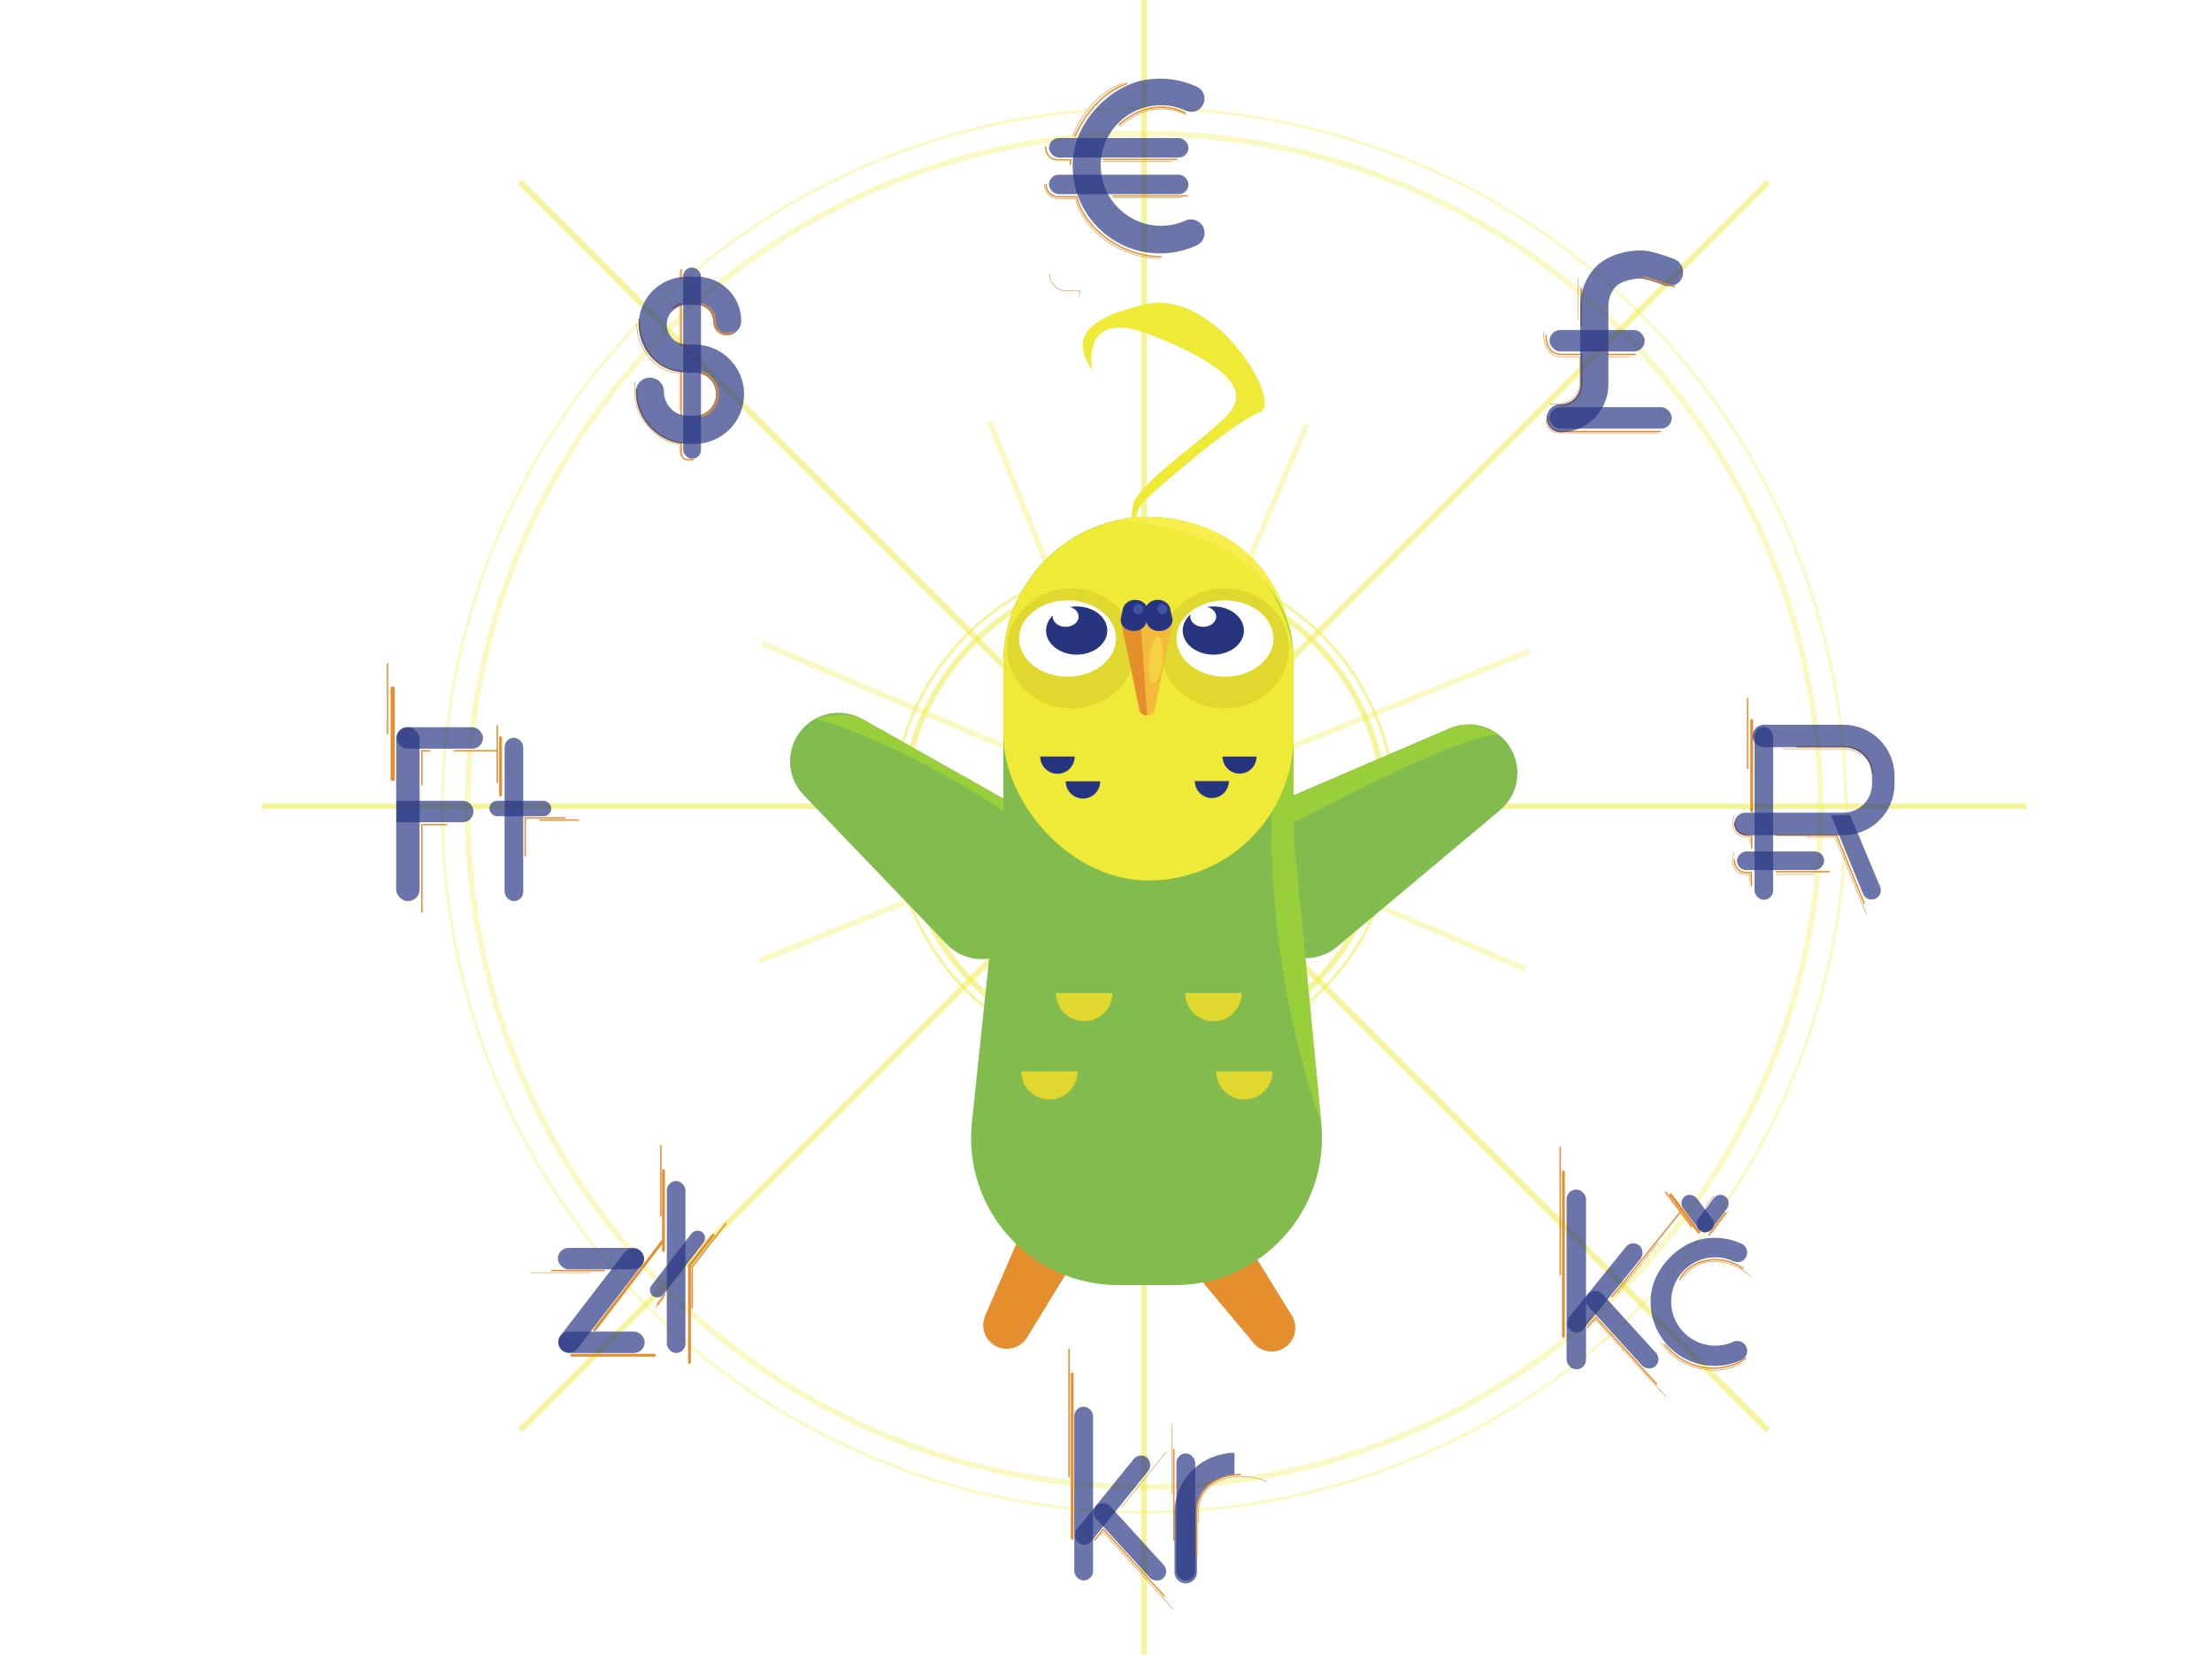 <?xml version="1.0" encoding="UTF-8"?>
<svg xmlns="http://www.w3.org/2000/svg" viewBox="0 0 393.68 294.41">
  <defs>
    <style>
      .cls-1, .cls-2, .cls-3, .cls-4, .cls-5, .cls-6, .cls-7, .cls-8, .cls-9, .cls-10, .cls-11, .cls-12 {
        fill: none;
      }

      .cls-1, .cls-4, .cls-5, .cls-7, .cls-8, .cls-9, .cls-10, .cls-12 {
        stroke-miterlimit: 10;
      }

      .cls-1, .cls-4, .cls-7, .cls-10 {
        stroke: #efea37;
      }

      .cls-1, .cls-10 {
        opacity: .3;
      }

      .cls-13 {
        fill: #f7ee4d;
      }

      .cls-2, .cls-3, .cls-5, .cls-6, .cls-9, .cls-11 {
        stroke-linecap: round;
      }

      .cls-2, .cls-3, .cls-6, .cls-8, .cls-11, .cls-12 {
        stroke: #e58e2e;
      }

      .cls-2, .cls-3, .cls-6, .cls-11 {
        stroke-linejoin: round;
      }

      .cls-2, .cls-8 {
        stroke-width: .25px;
      }

      .cls-14 {
        fill: #9acf3c;
      }

      .cls-3, .cls-4, .cls-10 {
        stroke-width: .5px;
      }

      .cls-15 {
        fill: #e58e2e;
      }

      .cls-16 {
        fill: #fff;
      }

      .cls-17 {
        fill: #e0d72f;
      }

      .cls-4, .cls-7 {
        opacity: .5;
      }

      .cls-18 {
        fill: #efea37;
      }

      .cls-19 {
        fill: #273581;
      }

      .cls-5 {
        stroke-width: 5px;
      }

      .cls-5, .cls-20, .cls-9 {
        opacity: .68;
      }

      .cls-5, .cls-9 {
        stroke: #273581;
      }

      .cls-6, .cls-12 {
        stroke-width: .1px;
      }

      .cls-20 {
        fill: #273581;
      }

      .cls-21 {
        fill: #f6d242;
      }

      .cls-9 {
        stroke-width: 4px;
      }

      .cls-22 {
        fill: #4154a3;
      }

      .cls-23 {
        fill: #82bc4f;
      }

      .cls-11 {
        stroke-width: .75px;
      }

      .cls-24 {
        fill: #f3ba3b;
      }
    </style>
  </defs>
  <g id="Calque_1" data-name="Calque 1">
    <rect class="cls-16" x="-2.06" y="-3.68" width="397.15" height="299.01"/>
  </g>
  <g id="Calque_4" data-name="Calque 4">
    <circle class="cls-1" cx="203.62" cy="144.16" r="120.4"/>
    <line class="cls-7" x1="203.62" y1="-13.62" x2="203.62" y2="300.52"/>
    <line class="cls-7" x1="360.69" y1="143.45" x2="46.55" y2="143.45"/>
    <line class="cls-7" x1="314.68" y1="32.38" x2="92.55" y2="254.51"/>
    <line class="cls-7" x1="314.68" y1="254.51" x2="92.55" y2="32.38"/>
    <line class="cls-1" x1="232.61" y1="75.48" x2="174.63" y2="211.42"/>
    <line class="cls-1" x1="176.06" y1="74.89" x2="231.18" y2="212.01"/>
    <line class="cls-1" x1="135.65" y1="114.46" x2="271.58" y2="172.44"/>
    <line class="cls-1" x1="135.06" y1="171.01" x2="272.18" y2="115.89"/>
    <circle class="cls-10" cx="203.62" cy="144.16" r="124.9"/>
    <circle class="cls-4" cx="203.62" cy="144.62" r="44.71"/>
    <circle class="cls-7" cx="203.62" cy="144.62" r="42.88"/>
  </g>
  <g id="Calque_15" data-name="Calque 15">
    <line class="cls-3" x1="311.76" y1="128.18" x2="311.76" y2="144.28"/>
    <line class="cls-2" x1="311.76" y1="148.62" x2="311.76" y2="150.92"/>
    <path class="cls-2" d="M311.76,148.62h-.76c-1.37,0-2.27-1.02-2.27-2.27h0"/>
    <line class="cls-2" x1="311.03" y1="124.27" x2="311.03" y2="136.74"/>
    <line class="cls-2" x1="326.87" y1="148.62" x2="316.15" y2="148.62"/>
    <line class="cls-2" x1="325.57" y1="155.1" x2="316.15" y2="155.1"/>
    <line class="cls-6" x1="322.92" y1="155.58" x2="316.15" y2="155.58"/>
    <line class="cls-2" x1="331.76" y1="160.71" x2="326.87" y2="148.62"/>
    <line class="cls-12" x1="326.62" y1="148.95" x2="321.41" y2="148.95"/>
    <line class="cls-12" x1="332.19" y1="162.7" x2="326.62" y2="148.95"/>
    <line class="cls-3" x1="190.82" y1="244.46" x2="190.82" y2="273.71"/>
    <polyline class="cls-2" points="207.21 283.99 196.37 272.09 194.83 274.02"/>
    <polyline class="cls-6" points="208.83 286.33 196.37 272.65 195.96 273.16"/>
    <polyline class="cls-2" points="294.82 246.25 283.99 234.36 282.53 236.18"/>
    <polyline class="cls-6" points="296.45 248.46 283.99 234.78 283.58 235.3"/>
    <line class="cls-2" x1="190.26" y1="240.04" x2="190.26" y2="262.75"/>
    <line class="cls-3" x1="278.25" y1="208.53" x2="278.25" y2="237.79"/>
    <line class="cls-2" x1="277.68" y1="204.11" x2="277.68" y2="226.82"/>
    <line class="cls-2" x1="296.46" y1="212.13" x2="301.08" y2="218.3"/>
    <line class="cls-2" x1="307.07" y1="215.81" x2="304.13" y2="219.74"/>
    <line class="cls-6" x1="307.54" y1="215.51" x2="304.6" y2="219.44"/>
    <line class="cls-6" x1="304.98" y1="212.8" x2="303.55" y2="214.71"/>
    <line class="cls-3" x1="297.35" y1="212.6" x2="302.33" y2="219.24"/>
    <line class="cls-2" x1="208.91" y1="257.9" x2="208.91" y2="274"/>
    <line class="cls-6" x1="208.57" y1="253.39" x2="208.57" y2="265.87"/>
    <line class="cls-6" x1="207.49" y1="258.42" x2="199.65" y2="268.12"/>
    <line class="cls-2" x1="298.99" y1="215.75" x2="286.91" y2="230.73"/>
    <line class="cls-6" x1="295.1" y1="221.12" x2="287.79" y2="230.21"/>
    <line class="cls-3" x1="118.08" y1="208.28" x2="118.08" y2="222.49"/>
    <line class="cls-2" x1="117.61" y1="203.86" x2="117.61" y2="216.33"/>
    <line class="cls-6" x1="94.51" y1="226.45" x2="105.1" y2="226.45"/>
    <line class="cls-3" x1="122.71" y1="242.41" x2="122.71" y2="225.21"/>
    <line class="cls-3" x1="101.74" y1="241.13" x2="116.49" y2="241.13"/>
    <line class="cls-2" x1="98.2" y1="226.08" x2="107.54" y2="226.08"/>
    <line class="cls-3" x1="105.83" y1="236.62" x2="118.08" y2="220.65"/>
    <line class="cls-3" x1="122.71" y1="225.21" x2="126.9" y2="219.77"/>
    <line class="cls-2" x1="123.18" y1="232.73" x2="123.18" y2="225.43"/>
    <line class="cls-2" x1="129.18" y1="217.69" x2="123.18" y2="225.43"/>
    <line class="cls-8" x1="118.4" y1="230.21" x2="116.89" y2="232.16"/>
    <line class="cls-12" x1="118.22" y1="230.78" x2="116.7" y2="232.73"/>
    <line class="cls-11" x1="69.89" y1="122.5" x2="69.89" y2="138.6"/>
    <line class="cls-2" x1="68.97" y1="118.08" x2="68.97" y2="130.55"/>
    <line class="cls-3" x1="89.08" y1="131.26" x2="89.08" y2="141.46"/>
    <line class="cls-2" x1="75.09" y1="146.72" x2="75.09" y2="162.24"/>
    <line class="cls-2" x1="75.09" y1="133.58" x2="75.09" y2="139.66"/>
    <line class="cls-2" x1="93.47" y1="145.52" x2="93.47" y2="152.22"/>
    <line class="cls-2" x1="93.46" y1="145.52" x2="100.5" y2="145.52"/>
    <line class="cls-8" x1="88.5" y1="129.05" x2="88.5" y2="139.34"/>
    <line class="cls-8" x1="96.03" y1="145.91" x2="103.04" y2="145.91"/>
    <line class="cls-8" x1="75.24" y1="146.72" x2="79.54" y2="146.72"/>
    <line class="cls-8" x1="80.76" y1="133.58" x2="88.5" y2="133.58"/>
    <line class="cls-8" x1="75.02" y1="133.58" x2="76.53" y2="133.58"/>
    <line class="cls-2" x1="281.4" y1="51.33" x2="281.4" y2="57.91"/>
    <line class="cls-6" x1="280.89" y1="49.53" x2="280.89" y2="56.86"/>
    <line class="cls-2" x1="291.06" y1="63.06" x2="286.11" y2="63.06"/>
    <line class="cls-6" x1="290.09" y1="63.48" x2="286.11" y2="63.48"/>
    <path class="cls-2" d="M319.79,132.88h8.55c2.54,0,4.84,2.06,4.84,4.6h0"/>
    <path class="cls-6" d="M317.32,133.23h10.79c1.14,0,2.23.41,3.08,1.1"/>
    <path class="cls-6" d="M311.48,150.13v-1.18h-.68c-1.38,0-2.42-1.12-2.42-2.51h0c0-.44.12-1.03.32-1.39"/>
    <line class="cls-2" x1="311.7" y1="155.28" x2="311.7" y2="157.58"/>
    <path class="cls-2" d="M311.7,155.28h-.76c-1.37,0-2.27-1.02-2.27-2.27h0"/>
    <path class="cls-6" d="M311.42,156.78v-1.18h-.68c-1.38,0-2.42-1.12-2.42-2.51h0c0-.44.12-1.03.32-1.39"/>
    <path class="cls-2" d="M277.71,72.17c2.1,0,3.8-1.74,3.8-3.89v-5.23h-3.66c-1.81,0-2.71-1.5-2.71-3.35h0"/>
    <path class="cls-6" d="M275.77,71.86h1.53c2.13,0,3.85-1.6,3.85-3.57v-4.8h-3.15c-2.86,0-3.3-2.66-3.3-4.36"/>
    <path class="cls-2" d="M295.49,76.77h-17.84c-1.23,0-2.23-1-2.23-2.23v-.42"/>
    <path class="cls-6" d="M295.06,77.02h-17.68c-1.23,0-2.23-1-2.23-2.23"/>
    <path class="cls-2" d="M121.24,73.93v-7.96h0c-4.39,0-7.51-4.11-7.51-9.14"/>
    <path class="cls-6" d="M120.95,72.87v-6.53h0c-4.39,0-7.62-4.5-7.62-8.7"/>
    <path class="cls-2" d="M119.83,54.76s.75-.65,1.41-.71v7.39"/>
    <line class="cls-2" x1="121.24" y1="49.46" x2="121.24" y2="48.01"/>
    <line class="cls-6" x1="120.95" y1="49.63" x2="120.95" y2="48.19"/>
    <path class="cls-2" d="M113.33,69.34v.83c0,4.37,4.47,8.58,7.91,8.58h0v1.9h0c0,.64.52,1.16,1.16,1.16h1.01"/>
    <path class="cls-6" d="M120.95,80.89v-1.9h0c-3.47,0-7.98-4.43-7.98-8.83v-2.18"/>
    <path class="cls-6" d="M119.54,55.38s.99-.91,1.41-.96v6.88"/>
    <rect class="cls-20" x="87.1" y="142.48" width="11.01" height="2.75" rx="1.38" ry="1.38"/>
    <rect class="cls-20" x="99.29" y="222.04" width="15.36" height="3.82" rx="1.91" ry="1.91"/>
    <rect class="cls-20" x="95.69" y="229.48" width="22.54" height="3.82" rx="1.91" ry="1.91" transform="translate(-141.62 174.96) rotate(-52.4)"/>
    <rect class="cls-20" x="99.38" y="236.92" width="15.36" height="3.82" rx="1.91" ry="1.91"/>
    <rect class="cls-20" x="70.57" y="129.39" width="15.39" height="3.82" rx="1.91" ry="1.91"/>
    <path class="cls-20" d="M70.56,142.48h11.79c1.05,0,1.91.86,1.91,1.91h0c0,1.05-.86,1.91-1.91,1.91h-11.79v-3.82h0Z"/>
    <rect class="cls-20" x="89.81" y="131.27" width="3.31" height="29.07" rx="1.66" ry="1.66"/>
    <rect class="cls-20" x="113.39" y="223.56" width="14.37" height="2.68" rx="1.34" ry="1.34" transform="translate(-131.18 183.22) rotate(-52.4)"/>
    <rect class="cls-20" x="118.68" y="210.14" width="3.31" height="30.6" rx="1.66" ry="1.66"/>
    <rect class="cls-20" x="191.19" y="250.3" width="3.35" height="30.91" rx="1.67" ry="1.67"/>
    <rect class="cls-20" x="209.37" y="258.61" width="3.35" height="22.6" rx="1.67" ry="1.67"/>
    <rect class="cls-20" x="196.33" y="257.18" width="3.35" height="19.45" rx="1.67" ry="1.67" transform="translate(211.99 -65.13) rotate(38.98)"/>
    <rect class="cls-20" x="199.42" y="265.58" width="3.35" height="17.56" rx="1.67" ry="1.67" transform="translate(534.49 341.87) rotate(137.69)"/>
    <rect class="cls-20" x="315.25" y="145.39" width="3.31" height="15.52" rx="1.66" ry="1.66" transform="translate(470.05 -163.75) rotate(90)"/>
    <path class="cls-20" d="M329.25,144.99l-3.37.09,5.69,13.95c.34.84,1.3,1.25,2.14.91h0c.85-.34,1.26-1.31.91-2.16l-5.37-12.8Z"/>
    <rect class="cls-20" x="312.26" y="129.33" width="3.31" height="30.77" rx="1.66" ry="1.66"/>
    <rect class="cls-20" x="70.51" y="129.39" width="4.17" height="30.95" rx="2.08" ry="2.08"/>
    <rect class="cls-20" x="300.63" y="212.12" width="3.01" height="7.61" rx="1.51" ry="1.51" transform="translate(673.4 207.63) rotate(143.17)"/>
    <path class="cls-20" d="M308.43,238.77c-1.23.54-2.63.78-4.1.61-3.59-.42-6.47-3.34-6.86-6.93-.51-4.73,3.18-8.74,7.81-8.74,1.15,0,2.25.25,3.23.7.92.42,1.99-.01,2.34-.96h0c.3-.83-.07-1.76-.86-2.14-1.93-.9-4.15-1.28-6.49-.95-4.7.67-9.13,5.24-9.66,9.96-.77,6.88,4.59,12.71,11.32,12.71,1.72,0,3.35-.38,4.81-1.07.82-.38,1.19-1.35.88-2.21h0c-.36-.98-1.47-1.42-2.43-1Z"/>
    <rect class="cls-20" x="303.32" y="212.12" width="3.01" height="7.61" rx="1.51" ry="1.51" transform="translate(419.37 571.49) rotate(-143.17)"/>
    <path class="cls-9" d="M313.92,130.95h14.16c3.92,0,7.1,3.18,7.1,7.1v1.45c0,3.92-3.18,7.1-7.1,7.1h-17.42"/>
    <path class="cls-20" d="M210.94,39.27c-1.68.74-3.59,1.07-5.6.83-4.9-.58-8.84-4.55-9.37-9.45-.7-6.46,4.34-11.92,10.66-11.92,1.57,0,3.07.34,4.41.95,1.25.57,2.72-.02,3.19-1.31h0c.41-1.13-.09-2.41-1.18-2.92-2.63-1.23-5.67-1.75-8.86-1.3-6.41.91-12.46,7.16-13.18,13.59-1.05,9.39,6.27,17.35,15.45,17.35,2.35,0,4.57-.52,6.57-1.46,1.12-.52,1.63-1.85,1.2-3.01h0c-.49-1.34-2.01-1.94-3.31-1.36Z"/>
    <rect class="cls-20" x="186.7" y="24.56" width="24.81" height="3.47" rx="1.73" ry="1.73"/>
    <rect class="cls-20" x="186.7" y="31.08" width="24.81" height="3.47" rx="1.73" ry="1.73"/>
    <rect class="cls-20" x="275.78" y="72.45" width="21.75" height="3.82" rx="1.91" ry="1.91"/>
    <rect class="cls-20" x="275.78" y="58.72" width="16.94" height="3.82" rx="1.91" ry="1.91"/>
    <path class="cls-5" d="M277.76,74.41h0c3.31,0,5.99-2.68,5.99-5.99v-14.02c0-1.88.69-3.6,1.82-4.93,1.77-2.06,5.59-2.63,7.25-2.34s4.24,1.3,4.24,1.3"/>
    <line class="cls-2" x1="292.48" y1="49.2" x2="298.01" y2="51.03"/>
    <path class="cls-5" d="M129.42,57.11h0c0-2.97-2.41-5.37-5.37-5.37h-1.85c-3.33,0-6.03,2.7-6.03,6.03h0c0,3.33,2.7,6.03,6.03,6.03h1.39c3.5,0,6.34,2.84,6.34,6.34h0c0,3.5-2.84,6.34-6.34,6.34h-1.14c-3.75,0-6.79-3.04-6.79-6.79h0"/>
    <rect class="cls-20" x="121.59" y="47.6" width="3.17" height="34.02" rx="1.58" ry="1.58"/>
    <path class="cls-2" d="M124.9,54.11s2.36.53,2.36,3.07c.24,2.86,2.89,2.12,3.25,1.86"/>
    <path class="cls-6" d="M124.9,54.43s2.13.53,2.13,3.07c.24,2.86,3.12,2.12,3.48,1.86"/>
    <path class="cls-2" d="M124.9,66.2h0c1.9.6,2.93,2.31,2.93,4h0c0,1.31-.89,3.31-2.93,3.9h0"/>
    <path class="cls-6" d="M124.85,66.51h0c1.9.57,2.68,2.04,2.68,3.67h0c0,1.26-.86,3.22-2.63,3.66h0"/>
    <path class="cls-2" d="M186.16,32.82h0c0,1.21.98,2.19,2.19,2.19h3.28c1.24,5.54,8,10.67,15.04,10.67h0"/>
    <path class="cls-6" d="M185.85,32.82c0,1.21,1.07,2.51,2.28,2.51h3.28c1.24,5.54,8,10.67,15.04,10.67"/>
    <path class="cls-2" d="M190.49,29.29s.04-.66.13-.86h-2.41c-1.26,0-2.12-1.02-2.12-2.28h0"/>
    <path class="cls-6" d="M192.07,52.78s.05-.81.16-1.05h-2.69c-1.53,0-2.75-1.44-2.75-2.98h0"/>
    <path class="cls-2" d="M191.33,24.23s2.68-6.94,9.22-9.38"/>
    <path class="cls-6" d="M190.93,24.23s2.29-6.94,8.84-9.38"/>
    <path class="cls-2" d="M199.2,22.19s5.2-5.31,11.74-2.08"/>
    <path class="cls-6" d="M199.34,22.48s5.2-5.31,11.74-2.08"/>
    <line class="cls-2" x1="196.26" y1="28.35" x2="209.47" y2="28.35"/>
    <line class="cls-6" x1="196.26" y1="28.73" x2="208.44" y2="28.73"/>
    <line class="cls-6" x1="198.12" y1="35.17" x2="210.29" y2="35.17"/>
    <line class="cls-2" x1="198.03" y1="34.86" x2="211.24" y2="34.86"/>
    <path class="cls-9" d="M218.92,260.52h.79c-4.79,0-8.68,3.88-8.68,8.68v10.52"/>
    <path class="cls-2" d="M212.99,276.79v-8.07c0-3.68,3.47-6.35,7.75-6.35"/>
    <path class="cls-6" d="M213.28,270.96v-1.91c0-3.23,2.1-5.33,5.28-6.1,1.46-.35,2.98-.33,4.45-.07.99.17,2.28.61,2.47.74"/>
    <path class="cls-2" d="M299.01,227.65c1.48-3.36,6.97-4.93,11.17-1.94"/>
    <path class="cls-6" d="M299.6,227.34c1.68-2.76,5.03-3.47,8.14-2.48,1.43.45,2.72,1.26,3.84,2.25"/>
    <path class="cls-2" d="M310.66,241.73c-3.54,2.45-9.91,2.8-14.36-2.47"/>
    <path class="cls-6" d="M309.95,242.51c-3.62,2.32-10.57,1.77-14.24-3.54"/>
    <rect class="cls-20" x="278.81" y="211.65" width="3.46" height="32" rx="1.73" ry="1.73"/>
    <rect class="cls-20" x="283.94" y="219.43" width="3.35" height="19.45" rx="1.67" ry="1.67" transform="translate(207.75 -128.65) rotate(38.98)"/>
    <rect class="cls-20" x="287.03" y="227.83" width="3.35" height="17.56" rx="1.67" ry="1.67" transform="translate(661.48 217.23) rotate(137.69)"/>
    <g id="Calque_16" data-name="Calque 16">
      <path class="cls-15" d="M221.79,220.93l8.11,13.13c1.1,1.78.72,4.09-.88,5.43h0c-1.78,1.49-4.43,1.25-5.92-.53l-9.79-11.72c-1.49-1.78-1.25-4.43.53-5.92l1.68-1.4c1.96-1.64,4.92-1.16,6.27,1.02Z"/>
      <path class="cls-15" d="M181.45,219.96l-6.12,14.16c-.83,1.92-.12,4.15,1.66,5.25h0c1.98,1.21,4.56.59,5.78-1.38l7.99-13.02c1.21-1.98.59-4.56-1.38-5.78l-1.87-1.15c-2.18-1.34-5.04-.43-6.05,1.91Z"/>
      <path class="cls-23" d="M224.7,165.65l-4.85-9.77c-2.2-4.44-.23-9.82,4.33-11.77l33.84-14.52c4.21-1.81,9.1-.01,11.14,4.1h0c1.77,3.57.87,7.89-2.19,10.46l-28.99,24.3c-4.28,3.59-10.8,2.23-13.28-2.78Z"/>
      <path class="cls-14" d="M266.81,130.76c-2.85-1.5-5.78-2.48-8.79-1.18l-33.84,14.52c-3.42,1.47-5.38,4.86-5.22,8.34,0,0,40.17-22.33,47.85-21.68Z"/>
      <path class="cls-23" d="M188.48,159.94l-7.44,7.98c-3.38,3.62-9.11,3.66-12.54.09l-25.49-26.57c-3.17-3.31-3.21-8.52-.08-11.87h0c2.72-2.92,7.08-3.59,10.56-1.63l32.94,18.59c4.87,2.75,5.88,9.32,2.07,13.41Z"/>
      <path class="cls-14" d="M190.11,157.44c2.38,3.52.26-8.67-3.7-10.91l-32.94-18.59c-2.65-1.5-8.38-.06-8.38-.06,7.79,1.62,42.69,17.53,45.02,29.56Z"/>
      <path class="cls-23" d="M209.12,228.65h-10.13c-15.53,0-27.64-13.45-26.02-28.9l5.28-50.23c.08-.74.19-1.47.32-2.19v-29.55c0-14.26,11.56-25.82,25.82-25.82,7.13,0,13.59,2.89,18.26,7.56,4.67,4.67,7.56,11.13,7.56,18.26v31.14c.04.27.07.54.09.82l4.85,50.23c1.49,15.37-10.6,28.68-26.04,28.68Z"/>
      <path class="cls-14" d="M235.17,199.97c-1.19-12.8-4.85-50.23-4.85-50.23-.03-.28-.06-.55-.09-.82v-31.14c0-7.13-2.89-13.59-7.56-18.26-4.67-4.67-11.13-7.56-18.26-7.56-1.78,0-2.98-.11-5.2.52,47.59,8.44,13.11,41.88,35.97,107.48Z"/>
      <rect class="cls-18" x="178.58" y="91.97" width="51.64" height="64.7" rx="25.82" ry="25.82"/>
      <path class="cls-18" d="M194.39,65.91s-2.33-11.17,10.01-6.47c12.33,4.7,17.63,9.21,14.88,13.33-2.74,4.12-17.07,13.11-17.66,17.23s.22,3.75.22,3.75h1.69s-3.43-1.42.87-5.31c4.3-3.9,15.47-13.5,19.78-15.07s-7.69-22.15-20.41-19.21c-12.72,2.94-12.32,7.25-9.38,11.76Z"/>
      <path class="cls-19" d="M191.27,134.61c0,1.7-1.38,3.07-3.07,3.07s-3.07-1.38-3.07-3.07"/>
      <path class="cls-19" d="M195.81,139.02c0,1.7-1.38,3.07-3.07,3.07s-3.07-1.38-3.07-3.07"/>
      <path class="cls-19" d="M223.64,134.62c0,1.67-1.36,3.03-3.03,3.03s-3.03-1.36-3.03-3.03"/>
      <path class="cls-19" d="M218.71,138.97c0,1.67-1.36,3.03-3.03,3.03s-3.03-1.36-3.03-3.03"/>
      <ellipse class="cls-17" cx="217.95" cy="115.38" rx="11.43" ry="10.68"/>
      <ellipse class="cls-17" cx="190.68" cy="115.38" rx="11.43" ry="10.68"/>
      <path class="cls-24" d="M204.16,127.31h0c-.73,0-1.34-.5-1.38-1.14l-3.32-15.8,9.21.11-3.13,15.71c-.04.64-.65,1.13-1.38,1.13Z"/>
      <path class="cls-17" d="M197.98,176.69c0,2.77-2.25,5.02-5.02,5.02s-5.02-2.25-5.02-5.02"/>
      <path class="cls-17" d="M191.78,190.62c0,2.77-2.25,5.02-5.02,5.02s-5.02-2.25-5.02-5.02"/>
      <path class="cls-17" d="M220.99,176.69c0,2.77-2.25,5.02-5.02,5.02s-5.02-2.25-5.02-5.02"/>
      <path class="cls-17" d="M226.48,190.62c0,2.77-2.25,5.02-5.02,5.02s-5.02-2.25-5.02-5.02"/>
      <ellipse class="cls-16" cx="218.01" cy="113.61" rx="8.63" ry="6.79"/>
      <ellipse class="cls-16" cx="189.99" cy="113.61" rx="8.63" ry="6.79"/>
      <path class="cls-13" d="M230.22,117.79h0c0-7.13-2.67-13.89-7.34-18.56-4.67-4.67-11.35-7.26-18.48-7.26-1.78,0-2.98-.11-5.2.52,33.07,3.21,31.02,25.25,31.02,25.25"/>
      <path class="cls-15" d="M204.16,127.31h0c-.73,0-1.34-.5-1.38-1.14l-3.32-15.8,3.52.05"/>
      <ellipse class="cls-21" cx="205.68" cy="117.38" rx="4.14" ry="1.2" transform="translate(65.98 308.61) rotate(-83.56)"/>
      <path class="cls-19" d="M206.65,112.26h-.15c-1.24.13-2.34-.65-2.47-1.73l-.2-1.64c-.13-1.08.77-2.04,2-2.16h0c1.17-.11,2.23.59,2.45,1.59l.35,1.62c.24,1.12-.67,2.19-1.98,2.31Z"/>
      <path class="cls-19" d="M201.46,112.24h.15c1.23.13,2.33-.65,2.46-1.72l.2-1.63c.13-1.07-.76-2.03-1.99-2.15h0c-1.16-.11-2.22.58-2.44,1.59l-.34,1.62c-.24,1.12.67,2.18,1.97,2.3Z"/>
      <circle class="cls-22" cx="206.87" cy="108.4" r=".89"/>
      <circle class="cls-22" cx="202.56" cy="108.4" r=".89"/>
      <ellipse class="cls-19" cx="191.62" cy="112.19" rx="5.45" ry="4.29"/>
      <ellipse class="cls-19" cx="215.94" cy="112.19" rx="5.45" ry="4.29"/>
      <ellipse class="cls-16" cx="189.66" cy="109.71" rx="2.31" ry="1.82"/>
      <ellipse class="cls-16" cx="214.14" cy="109.71" rx="2.31" ry="1.82"/>
    </g>
  </g>
</svg>